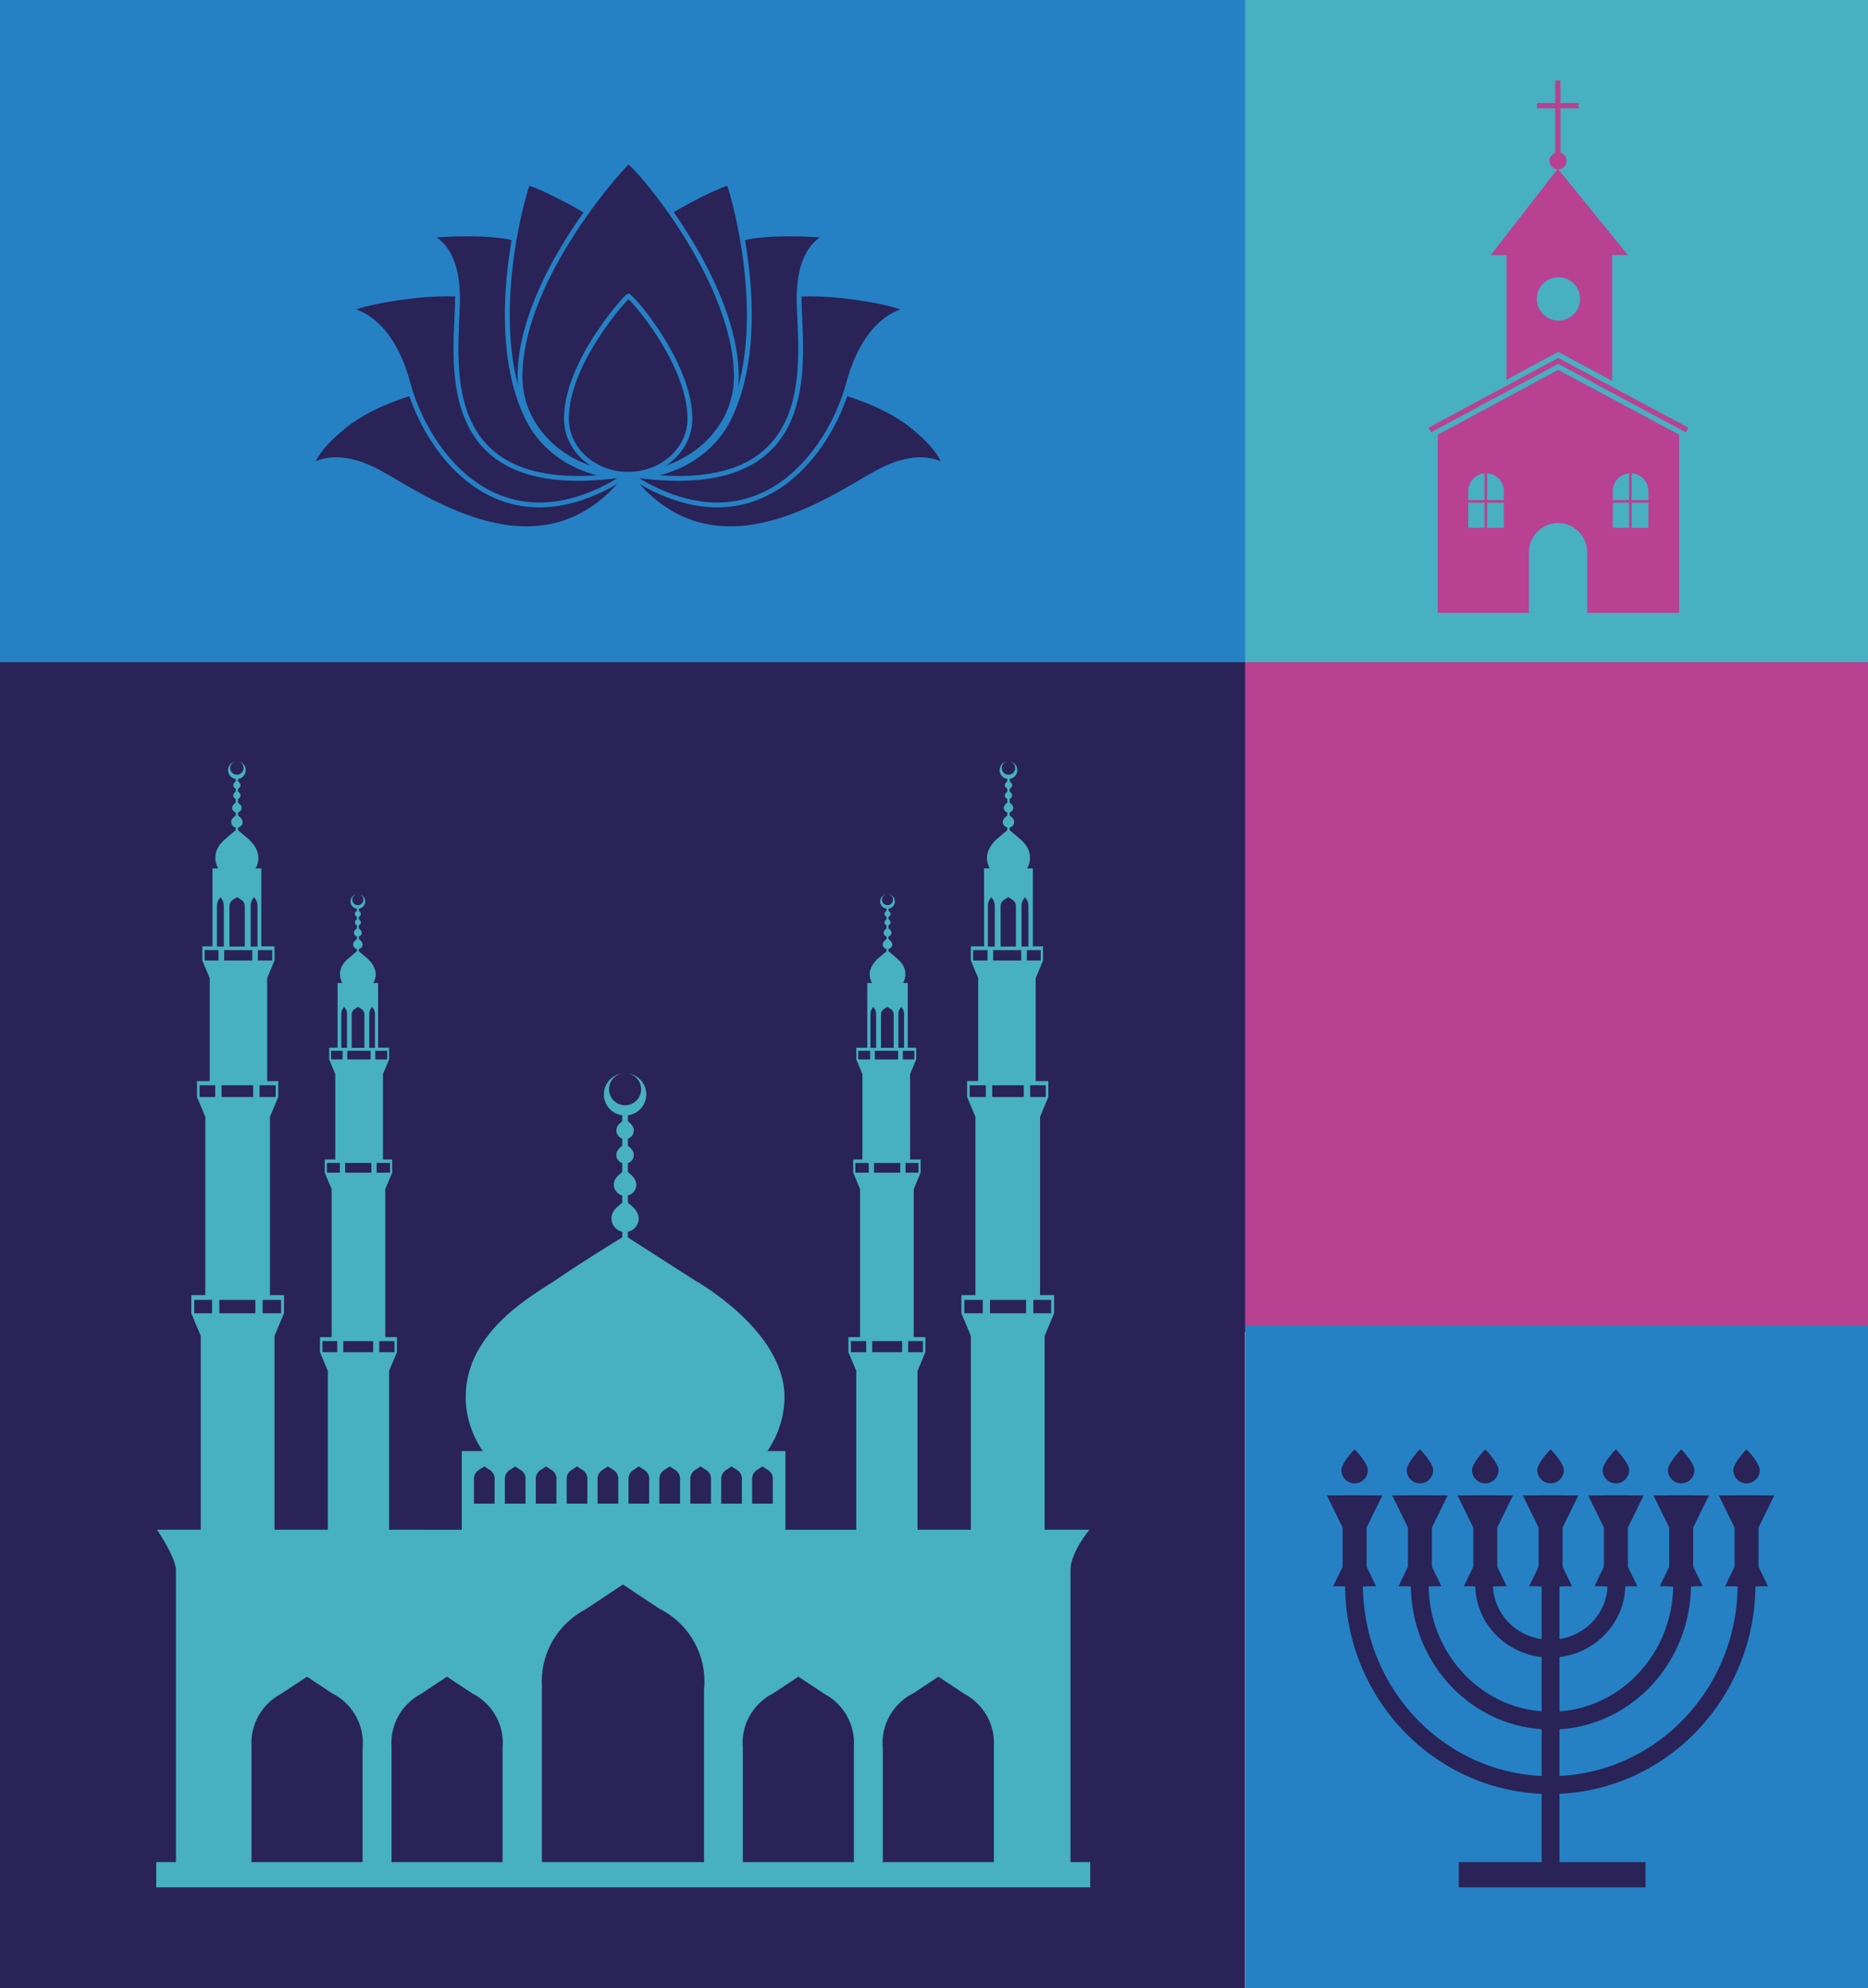 <?xml version="1.0" encoding="UTF-8" standalone="no"?>
<svg
   xmlns:dc="http://purl.org/dc/elements/1.1/"
   xmlns:cc="http://creativecommons.org/ns#"
   xmlns:rdf="http://www.w3.org/1999/02/22-rdf-syntax-ns#"
   xmlns:svg="http://www.w3.org/2000/svg"
   xmlns="http://www.w3.org/2000/svg"
   xmlns:sodipodi="http://sodipodi.sourceforge.net/DTD/sodipodi-0.dtd"
   xmlns:inkscape="http://www.inkscape.org/namespaces/inkscape"
   width="419.528"
   height="446.457"
   viewBox="0 0 419.528 446.457"
   version="1.1"
   xml:space="preserve"
   style="clip-rule:evenodd;fill-rule:evenodd"
   id="svg132"
   sodipodi:docname="header.svg"
   inkscape:version="0.92.3 (2405546, 2018-03-11)"><defs
     id="defs136" /><sodipodi:namedview
     pagecolor="#ffffff"
     bordercolor="#666666"
     borderopacity="1"
     objecttolerance="10"
     gridtolerance="10"
     guidetolerance="10"
     inkscape:pageopacity="0"
     inkscape:pageshadow="2"
     inkscape:window-width="716"
     inkscape:window-height="480"
     id="namedview134"
     showgrid="false"
     fit-margin-top="0"
     fit-margin-left="0"
     fit-margin-right="0"
     fit-margin-bottom="0"
     inkscape:zoom="0.52796421"
     inkscape:cx="210"
     inkscape:cy="222.957"
     inkscape:window-x="0"
     inkscape:window-y="0"
     inkscape:window-maximized="0"
     inkscape:current-layer="svg132" /><path
     d="M 279.922,297.78 V 446.457 H 419.528 V 297.78 Z"
     style="fill:#2581c4;fill-rule:nonzero"
     id="path2"
     inkscape:connector-curvature="0" /><rect
     x="0"
     y="1.181"
     width="419.528"
     height="297.874"
     style="fill:#b94191"
     id="rect4" /><rect
     x="0.567"
     y="0"
     width="275.874"
     height="148.819"
     style="fill:#292358"
     id="rect6" /><path
     d="M 0,0 V 446.457 H 279.638 V 227.48 0 Z"
     style="fill:#292358;fill-rule:nonzero"
     id="path8"
     inkscape:connector-curvature="0" /><path
     d="M 279.355,0 V 148.677 H 419.528 V 0 Z"
     style="fill:#47b0c1;fill-rule:nonzero"
     id="path10"
     inkscape:connector-curvature="0" /><path
     d="M 0,0 V 148.677 H 279.638 V 74.339 0 Z"
     style="fill:#2581c4;fill-rule:nonzero"
     id="path12"
     inkscape:connector-curvature="0" /><rect
     x="279.685"
     y="297.638"
     width="139.843"
     height="148.819"
     style="fill:#2581c4"
     id="rect14" /><path
     d="m 234.614,343.481 v -43.529 l 2.109,-5.04 h 0.013 v -3.858 h -0.002 V 290.8 h -3.146 v -40.041 l 1.848,-4.417 h 0.012 v -3.38 h -0.002 v -0.223 h -2.842 v -23.114 l 1.643,-3.926 h 0.01 v -3.005 h -0.002 v -0.197 h -2.282 v -17.509 h -1.285 c 0.398,-0.699 0.644,-1.495 0.644,-2.355 0,-2.693 -2.163,-4.145 -2.804,-4.728 -0.59,-0.535 -1.371,-1.174 -1.772,-1.498 v -0.603 c 0.577,-0.125 1.017,-0.61 1.017,-1.22 0,-0.713 -0.573,-1.098 -0.743,-1.252 -0.085,-0.078 -0.183,-0.161 -0.274,-0.237 v -0.69 c 0.453,-0.119 0.793,-0.511 0.793,-0.998 0,-0.589 -0.473,-0.906 -0.613,-1.034 -0.056,-0.05 -0.118,-0.104 -0.18,-0.156 v -0.841 c 0.321,-0.11 0.555,-0.405 0.555,-0.761 0,-0.457 -0.366,-0.703 -0.475,-0.802 -0.025,-0.022 -0.053,-0.046 -0.08,-0.07 v -0.666 c 0.321,-0.11 0.555,-0.405 0.555,-0.762 0,-0.456 -0.366,-0.702 -0.475,-0.801 -0.025,-0.022 -0.053,-0.046 -0.08,-0.07 v -0.55 c 0.974,-0.131 1.727,-0.956 1.727,-1.966 0,-1.1 -0.892,-1.993 -1.992,-1.993 -1.101,0 -1.993,0.893 -1.993,1.993 0,1.01 0.754,1.835 1.727,1.966 v 0.554 l -0.093,0.079 c 0,0 -0.461,0.336 -0.461,0.788 0,0.357 0.233,0.651 0.554,0.762 v 0.67 l -0.093,0.079 c 0,0 -0.461,0.337 -0.461,0.789 0,0.356 0.233,0.651 0.554,0.761 v 0.847 l -0.198,0.167 c 0,0 -0.594,0.434 -0.594,1.017 0,0.487 0.34,0.878 0.792,0.998 v 0.697 l -0.296,0.25 c 0,0 -0.72,0.525 -0.72,1.232 0,0.61 0.44,1.095 1.016,1.22 v 0.614 l -1.854,1.562 c 0,0 -2.721,1.985 -2.721,4.653 0,0.86 0.246,1.656 0.644,2.355 h -1.286 v 17.509 h -2.964 v 0.197 h -0.007 v 3.005 h 0.011 l 1.642,3.909 v 23.131 h -2.482 v 0.223 H 217.2 v 3.38 h 0.012 l 1.848,4.397 V 290.8 h -3.139 v 0.254 h -0.01 v 3.858 h 0.014 l 2.109,5.018 v 43.551 h -11.967 v -35.656 l 1.751,-4.183 h 0.01 v -3.202 h -0.002 v -0.211 h -2.61 v -33.231 l 1.533,-3.665 h 0.01 v -2.806 h -0.002 v -0.184 h -2.358 V 241.16 l 1.363,-3.258 h 0.009 v -2.494 h -0.002 v -0.164 h -1.893 v -14.531 h -1.067 c 0.33,-0.58 0.535,-1.241 0.535,-1.954 0,-2.235 -1.796,-3.44 -2.328,-3.924 -0.489,-0.445 -1.137,-0.974 -1.47,-1.243 v -0.501 c 0.478,-0.104 0.844,-0.507 0.844,-1.013 0,-0.592 -0.476,-0.911 -0.617,-1.039 -0.07,-0.064 -0.152,-0.133 -0.227,-0.196 v -0.573 c 0.375,-0.099 0.658,-0.424 0.658,-0.828 0,-0.489 -0.393,-0.752 -0.509,-0.858 -0.046,-0.042 -0.098,-0.087 -0.149,-0.13 v -0.698 c 0.266,-0.091 0.461,-0.336 0.461,-0.632 0,-0.378 -0.305,-0.583 -0.395,-0.665 -0.021,-0.018 -0.044,-0.038 -0.066,-0.058 v -0.553 c 0.266,-0.091 0.461,-0.336 0.461,-0.632 0,-0.379 -0.305,-0.583 -0.395,-0.665 -0.021,-0.019 -0.044,-0.038 -0.066,-0.058 v -0.457 c 0.808,-0.108 1.433,-0.793 1.433,-1.631 0,-0.913 -0.74,-1.654 -1.653,-1.654 0.69,0 1.25,0.56 1.25,1.251 0,0.691 -0.56,1.251 -1.25,1.251 -0.691,0 -1.251,-0.56 -1.251,-1.251 0,-0.691 0.56,-1.251 1.251,-1.251 -0.914,0 -1.654,0.741 -1.654,1.654 0,0.838 0.625,1.523 1.433,1.631 v 0.46 l -0.078,0.066 c 0,0 -0.382,0.279 -0.382,0.654 0,0.296 0.194,0.541 0.46,0.632 v 0.556 l -0.078,0.066 c 0,0 -0.382,0.279 -0.382,0.654 0,0.296 0.194,0.541 0.46,0.632 v 0.703 l -0.164,0.139 c 0,0 -0.494,0.36 -0.494,0.844 0,0.404 0.283,0.729 0.658,0.828 v 0.579 l -0.246,0.207 c 0,0 -0.598,0.436 -0.598,1.022 0,0.506 0.366,0.909 0.844,1.013 v 0.51 l -1.539,1.296 c 0,0 -2.258,1.647 -2.258,3.862 0,0.713 0.204,1.374 0.535,1.954 h -1.068 v 14.531 h -2.459 v 0.164 h -0.006 v 2.494 h 0.008 l 1.364,3.243 v 19.198 h -2.06 v 0.184 h -0.007 v 2.806 h 0.01 l 1.533,3.649 v 33.247 h -2.605 v 0.211 h -0.008 v 3.202 h 0.011 l 1.751,4.164 v 35.675 h -15.91 v -17.664 h -4.031 c 2.436,-3.653 3.816,-7.778 3.816,-12.148 0,-15.01 -20.118,-26.177 -20.118,-26.177 l -15.044,-9.639 v -1.28 c 1.389,-0.29 2.432,-1.512 2.432,-2.977 0,-1.689 -1.723,-2.946 -1.723,-2.946 l -0.709,-0.597 v -1.628 c 1.089,-0.281 1.896,-1.255 1.896,-2.423 0,-1.395 -1.421,-2.432 -1.421,-2.432 l -0.475,-0.399 v -2.01 c 0.771,-0.262 1.328,-0.98 1.328,-1.834 0,-1.081 -1.102,-1.885 -1.102,-1.885 l -0.226,-0.19 v -1.587 c 0.771,-0.262 1.328,-0.98 1.328,-1.834 0,-1.081 -1.102,-1.885 -1.102,-1.885 l -0.226,-0.19 v -1.323 c 2.328,-0.313 4.129,-2.286 4.129,-4.699 0,-2.631 -2.132,-4.763 -4.762,-4.763 -2.631,0 -4.764,2.132 -4.764,4.763 0,2.413 1.802,4.386 4.129,4.699 v 1.316 c -0.065,0.056 -0.132,0.113 -0.191,0.167 -0.259,0.236 -1.136,0.824 -1.136,1.915 0,0.854 0.557,1.571 1.327,1.834 v 1.579 c -0.065,0.057 -0.132,0.114 -0.191,0.167 -0.259,0.237 -1.136,0.825 -1.136,1.916 0,0.854 0.557,1.571 1.327,1.834 v 1.997 c -0.147,0.124 -0.297,0.252 -0.43,0.373 -0.335,0.305 -1.466,1.063 -1.466,2.471 0,1.168 0.808,2.142 1.896,2.423 v 1.612 c -0.216,0.18 -0.454,0.383 -0.655,0.566 -0.406,0.369 -1.776,1.288 -1.776,2.993 0,1.465 1.043,2.686 2.431,2.977 v 1.259 c -2.123,1.292 -9.285,5.684 -14.424,9.238 -4.741,3.28 -20.737,11.448 -20.737,26.599 0,4.37 1.38,8.495 3.816,12.148 h -4.698 v 17.664 H 87.388 v -35.675 l 1.751,-4.164 h 0.011 v -3.202 h -0.008 v -0.211 h -2.605 v -33.247 l 1.534,-3.649 h 0.009 v -2.806 h -0.006 v -0.184 h -2.061 v -19.198 l 1.364,-3.243 h 0.008 v -2.494 h -0.006 v -0.164 H 84.92 v -14.531 h -1.067 c 0.33,-0.58 0.534,-1.241 0.534,-1.954 0,-2.215 -2.258,-3.862 -2.258,-3.862 l -1.539,-1.296 v -0.51 c 0.478,-0.104 0.844,-0.507 0.844,-1.013 0,-0.586 -0.598,-1.022 -0.598,-1.022 l -0.246,-0.207 v -0.579 c 0.375,-0.099 0.658,-0.424 0.658,-0.828 0,-0.484 -0.494,-0.844 -0.494,-0.844 l -0.164,-0.139 v -0.703 c 0.266,-0.092 0.46,-0.336 0.46,-0.632 0,-0.375 -0.382,-0.654 -0.382,-0.654 l -0.078,-0.066 v -0.556 c 0.266,-0.092 0.46,-0.336 0.46,-0.632 0,-0.375 -0.382,-0.654 -0.382,-0.654 l -0.078,-0.066 v -0.46 c 0.808,-0.108 1.433,-0.793 1.433,-1.631 0,-0.913 -0.74,-1.654 -1.653,-1.654 0.69,0 1.25,0.56 1.25,1.251 0,0.691 -0.56,1.251 -1.251,1.251 -0.69,0 -1.25,-0.56 -1.25,-1.251 0,-0.691 0.56,-1.251 1.25,-1.251 -0.913,0 -1.653,0.741 -1.653,1.654 0,0.838 0.625,1.523 1.434,1.631 v 0.457 c -0.023,0.02 -0.046,0.039 -0.067,0.058 -0.09,0.082 -0.394,0.286 -0.394,0.665 0,0.296 0.194,0.541 0.461,0.632 v 0.553 c -0.023,0.02 -0.046,0.04 -0.067,0.058 -0.09,0.082 -0.394,0.287 -0.394,0.665 0,0.296 0.194,0.541 0.461,0.632 v 0.698 c -0.052,0.043 -0.104,0.088 -0.15,0.13 -0.116,0.106 -0.509,0.369 -0.509,0.858 0,0.404 0.283,0.729 0.659,0.828 v 0.573 c -0.076,0.063 -0.158,0.132 -0.228,0.196 -0.141,0.128 -0.617,0.447 -0.617,1.039 0,0.506 0.366,0.91 0.845,1.013 v 0.501 c -0.333,0.268 -0.982,0.798 -1.471,1.243 -0.532,0.484 -2.328,1.689 -2.328,3.924 0,0.713 0.205,1.374 0.535,1.954 h -1.067 v 14.531 h -1.893 v 0.164 h -0.001 v 2.494 h 0.008 l 1.363,3.258 v 19.183 h -2.358 v 0.184 h -0.002 v 2.806 h 0.01 l 1.533,3.665 v 33.231 h -2.61 v 0.211 h -0.002 v 3.202 h 0.01 l 1.751,4.183 v 35.656 H 61.661 V 299.93 l 2.11,-5.018 h 0.013 v -3.858 H 63.775 V 290.8 h -3.14 v -40.061 l 1.848,-4.397 h 0.012 v -3.38 h -0.008 v -0.223 h -2.482 v -23.131 l 1.643,-3.909 h 0.01 v -3.005 h -0.007 v -0.197 h -2.964 v -17.509 h -1.286 c 0.399,-0.699 0.645,-1.495 0.645,-2.355 0,-2.668 -2.721,-4.653 -2.721,-4.653 l -1.856,-1.562 v -0.614 c 0.577,-0.125 1.017,-0.61 1.017,-1.22 0,-0.707 -0.72,-1.232 -0.72,-1.232 l -0.297,-0.25 v -0.697 c 0.453,-0.119 0.794,-0.511 0.794,-0.998 0,-0.583 -0.595,-1.017 -0.595,-1.017 l -0.199,-0.167 v -0.847 c 0.322,-0.11 0.556,-0.405 0.556,-0.761 0,-0.452 -0.462,-0.789 -0.462,-0.789 l -0.094,-0.079 v -0.67 c 0.322,-0.11 0.556,-0.405 0.556,-0.762 0,-0.452 -0.462,-0.788 -0.462,-0.788 l -0.094,-0.079 v -0.554 c 0.974,-0.131 1.728,-0.956 1.728,-1.966 0,-1.1 -0.892,-1.993 -1.993,-1.993 -1.1,0 -1.992,0.893 -1.992,1.993 0,1.01 0.753,1.835 1.727,1.966 v 0.55 c -0.028,0.024 -0.055,0.048 -0.08,0.07 -0.109,0.099 -0.475,0.345 -0.475,0.801 0,0.357 0.234,0.651 0.555,0.762 v 0.667 c -0.028,0.023 -0.055,0.047 -0.08,0.069 -0.109,0.099 -0.475,0.345 -0.475,0.802 0,0.356 0.234,0.651 0.555,0.761 v 0.841 c -0.062,0.052 -0.124,0.106 -0.18,0.156 -0.14,0.128 -0.613,0.445 -0.613,1.034 0,0.487 0.34,0.879 0.793,0.998 v 0.691 c -0.091,0.076 -0.189,0.158 -0.274,0.236 -0.17,0.154 -0.743,0.539 -0.743,1.252 0,0.61 0.44,1.095 1.017,1.22 v 0.604 c -0.402,0.324 -1.182,0.962 -1.772,1.497 -0.641,0.583 -2.804,2.035 -2.804,4.728 0,0.86 0.246,1.656 0.644,2.355 h -1.285 v 17.509 H 45.44 v 0.197 h -0.002 v 3.005 h 0.01 l 1.643,3.926 v 23.114 H 44.25 v 0.223 h -0.003 v 3.38 h 0.012 l 1.848,4.417 V 290.8 h -3.146 v 0.254 h -0.002 v 3.858 h 0.013 l 2.109,5.04 v 43.529 h -9.815 c 0,0 4.244,6.265 4.244,9.057 v 69.534 h 200.909 v -69.534 c 0,-3.972 4.244,-9.057 4.244,-9.057 z M 78.985,227.691 v -0.033 l 0.002,-0.003 c 0.039,-0.5 0.336,-0.927 0.757,-1.15 l 0.665,-0.441 h 0.002 l 0.637,0.422 c 0.472,0.234 0.796,0.721 0.796,1.284 0,0.049 -0.002,0.099 -0.007,0.147 v 7.363 h -2.852 v -7.442 c -0.001,-0.023 -0.003,-0.045 -0.003,-0.068 0,-0.027 0.002,-0.053 0.003,-0.079 m -0.989,8.253 h 5.231 v 1.938 h -5.231 z m 5.406,27.366 h -5.885 v -2.18 h 5.885 z m -6.745,-35.619 v -0.033 l 0.001,-0.003 c 0.017,-0.5 0.15,-0.927 0.338,-1.15 l 0.298,-0.441 h 0.001 l 0.285,0.422 c 0.211,0.234 0.357,0.721 0.357,1.284 0,0.049 -0.002,0.099 -0.004,0.147 v 7.363 h -1.276 v -7.442 c -10e-4,-0.023 -0.002,-0.045 -0.002,-0.068 0,-0.027 0.001,-0.053 0.002,-0.079 m -2.304,8.253 h 2.586 v 1.938 h -2.586 z m -0.935,25.186 h 2.91 v 2.18 h -2.91 z m -1.001,39.998 h 3.321 v 2.488 h -3.321 z m -9.297,-6.247 h -4.135 v -2.998 h 4.135 z m -1.206,-48.566 h -3.623 v -2.627 h 3.623 z M 57.921,213.34 h 3.22 v 2.335 h -3.22 z m -1.63,-9.944 v -0.04 l 0.001,-0.003 c 0.021,-0.602 0.181,-1.117 0.408,-1.386 l 0.359,-0.531 h 0.001 l 0.343,0.509 c 0.255,0.281 0.43,0.868 0.43,1.546 0,0.06 -10e-4,0.119 -0.004,0.178 v 8.872 h -1.538 v -8.968 c 0,-0.027 -0.002,-0.054 -0.002,-0.082 0,-0.032 10e-4,-0.064 0.002,-0.095 m -4.594,-30.953 c 0,-0.833 0.675,-1.507 1.507,-1.507 0.832,0 1.507,0.674 1.507,1.507 0,0.832 -0.675,1.506 -1.507,1.506 -0.832,0 -1.507,-0.674 -1.507,-1.506 m -0.161,30.953 v -0.04 l 0.002,-0.003 c 0.047,-0.602 0.405,-1.117 0.913,-1.386 l 0.8,-0.531 h 0.003 l 0.767,0.509 c 0.569,0.281 0.96,0.868 0.96,1.546 0,0.06 -0.003,0.119 -0.009,0.178 v 8.872 h -3.436 v -8.968 c -0.001,-0.027 -0.004,-0.054 -0.004,-0.082 0,-0.032 0.002,-0.064 0.004,-0.095 m -1.191,9.944 h 6.303 v 2.335 h -6.303 z m 6.513,32.975 h -7.091 v -2.627 h 7.091 z m -8.127,-42.919 v -0.04 -0.003 c 0.022,-0.602 0.182,-1.117 0.409,-1.386 l 0.358,-0.531 h 0.001 l 0.344,0.509 c 0.254,0.281 0.43,0.868 0.43,1.546 0,0.06 -0.002,0.119 -0.005,0.178 v 8.872 h -1.537 v -8.968 c -0.001,-0.027 -0.002,-0.054 -0.002,-0.082 0,-0.032 10e-4,-0.064 0.002,-0.095 m -1.108,91.485 h -4.001 v -2.998 h 4.001 z m 0.712,-48.566 h -3.506 v -2.627 h 3.506 z m 0.736,-30.64 h -3.116 v -2.335 h 3.116 z m 0.187,76.208 h 8.092 v 2.998 h -8.092 z m 32.167,100.799 v 28.771 H 56.488 v -29.462 c -0.009,-0.2 -0.03,-0.397 -0.03,-0.6 0,-0.232 0.018,-0.46 0.03,-0.689 v -0.288 l 0.014,-0.021 c 0.345,-4.373 2.938,-8.108 6.623,-10.061 l 5.813,-3.852 c 0,0 0.012,2.395 0.019,2.395 v -2.395 l 5.567,3.689 c 4.128,2.046 6.967,6.302 6.967,11.222 0,0.436 -0.022,0.866 -0.066,1.291 m 2.386,-89.066 h -6.716 v -2.488 h 6.716 z m 0.397,-75.699 v 7.363 h -1.276 v -7.442 c -0.001,-0.023 -0.002,-0.045 -0.002,-0.068 0,-0.027 10e-4,-0.053 0.002,-0.079 v -0.033 -0.003 c 0.018,-0.5 0.151,-0.927 0.339,-1.15 l 0.298,-0.441 h 10e-4 l 0.285,0.422 c 0.211,0.234 0.356,0.721 0.356,1.284 0,0.049 -0.001,0.099 -0.003,0.147 m 0.076,8.027 h 2.673 v 1.938 h -2.673 z m 0.307,25.186 h 3.007 v 2.18 h -3.007 z m 0.577,39.998 H 88.6 v 2.488 h -3.432 z m 83.752,30.776 v -0.053 l 0.002,-0.004 c 0.065,-0.813 0.547,-1.508 1.232,-1.871 l 1.081,-0.717 h 0.003 l 1.036,0.687 c 0.768,0.38 1.295,1.171 1.295,2.086 0,0.081 -0.004,0.161 -0.012,0.24 v 5.351 h -4.637 v -5.479 c -0.002,-0.037 -0.006,-0.074 -0.006,-0.112 0,-0.043 0.004,-0.085 0.006,-0.128 m -20.825,0 v -0.053 l 0.002,-0.004 c 0.065,-0.813 0.547,-1.508 1.232,-1.871 l 1.081,-0.717 h 0.004 l 1.035,0.687 c 0.768,0.38 1.296,1.171 1.296,2.086 0,0.081 -0.005,0.161 -0.013,0.24 v 5.351 h -4.637 v -5.479 c -0.002,-0.037 -0.006,-0.074 -0.006,-0.112 0,-0.043 0.004,-0.085 0.006,-0.128 m -6.942,0 v -0.053 l 0.003,-0.004 c 0.064,-0.813 0.546,-1.508 1.232,-1.871 l 1.08,-0.717 h 0.004 l 1.035,0.687 c 0.768,0.38 1.296,1.171 1.296,2.086 0,0.081 -0.004,0.161 -0.012,0.24 v 5.351 h -4.638 v -5.479 c -0.001,-0.037 -0.005,-0.074 -0.005,-0.112 0,-0.043 0.003,-0.085 0.005,-0.128 m -4.369,-87.331 c 0,-1.99 1.613,-3.602 3.603,-3.602 1.989,0 3.602,1.612 3.602,3.602 0,1.989 -1.613,3.602 -3.602,3.602 -1.99,0 -3.603,-1.613 -3.603,-3.602 m -2.572,87.331 v -0.053 l 0.002,-0.004 c 0.065,-0.813 0.547,-1.508 1.232,-1.871 l 1.081,-0.717 h 0.003 l 1.036,0.687 c 0.768,0.38 1.295,1.171 1.295,2.086 0,0.081 -0.004,0.161 -0.012,0.24 v 5.351 h -4.637 v -5.479 c -0.002,-0.037 -0.006,-0.074 -0.006,-0.112 0,-0.043 0.004,-0.085 0.006,-0.128 m -6.942,0 v -0.053 l 0.003,-0.004 c 0.064,-0.813 0.546,-1.508 1.231,-1.871 l 1.081,-0.717 h 0.004 l 1.035,0.687 c 0.768,0.38 1.296,1.171 1.296,2.086 0,0.081 -0.004,0.161 -0.013,0.24 v 5.351 h -4.637 v -5.479 c -0.002,-0.037 -0.005,-0.074 -0.005,-0.112 0,-0.043 0.003,-0.085 0.005,-0.128 m -20.825,0 v -0.053 l 0.003,-0.004 c 0.064,-0.813 0.546,-1.508 1.232,-1.871 l 1.08,-0.717 h 0.004 l 1.035,0.687 c 0.768,0.38 1.296,1.171 1.296,2.086 0,0.081 -0.004,0.161 -0.012,0.24 v 5.351 h -4.638 v -5.479 c -10e-4,-0.037 -0.005,-0.074 -0.005,-0.112 0,-0.043 0.003,-0.085 0.005,-0.128 m 6.416,60.778 v 28.771 H 87.925 v -29.462 c -0.01,-0.2 -0.031,-0.397 -0.031,-0.6 0,-0.232 0.018,-0.46 0.031,-0.689 v -0.288 l 0.013,-0.021 c 0.346,-4.373 2.938,-8.108 6.623,-10.061 l 5.813,-3.852 h 0.019 l 5.567,3.689 c 4.129,2.046 6.968,6.302 6.968,11.222 0,0.436 -0.023,0.866 -0.067,1.291 m 5.163,-60.41 v 5.351 h -4.637 v -5.479 c -0.002,-0.037 -0.006,-0.074 -0.006,-0.112 0,-0.043 0.004,-0.085 0.006,-0.128 v -0.053 l 0.002,-0.004 c 0.065,-0.813 0.547,-1.508 1.232,-1.871 l 1.081,-0.717 h 0.004 l 1.035,0.687 c 0.768,0.38 1.296,1.171 1.296,2.086 0,0.081 -0.005,0.161 -0.013,0.24 m 2.299,-0.24 c 0,-0.043 0.003,-0.085 0.006,-0.128 v -0.053 l 0.002,-0.004 c 0.064,-0.813 0.546,-1.508 1.232,-1.871 l 1.081,-0.717 h 0.003 l 1.035,0.687 c 0.768,0.38 1.296,1.171 1.296,2.086 0,0.081 -0.004,0.161 -0.012,0.24 v 5.351 h -4.637 v -5.479 c -0.002,-0.037 -0.006,-0.074 -0.006,-0.112 m 37.792,47.416 v 42.005 H 121.709 V 378.44 c -0.014,-0.292 -0.045,-0.58 -0.045,-0.876 0,-0.339 0.026,-0.672 0.045,-1.006 v -0.42 l 0.02,-0.031 c 0.504,-6.384 4.289,-11.837 9.669,-14.689 l 8.486,-5.623 h 0.028 l 8.128,5.386 c 6.027,2.986 10.172,9.2 10.172,16.383 0,0.636 -0.033,1.265 -0.097,1.884 m 1.559,-47.176 v 5.351 h -4.637 v -5.479 c -0.002,-0.037 -0.006,-0.074 -0.006,-0.112 0,-0.043 0.003,-0.085 0.006,-0.128 v -0.053 l 0.002,-0.004 c 0.064,-0.813 0.547,-1.508 1.232,-1.871 l 1.081,-0.717 h 0.003 l 1.036,0.687 c 0.767,0.38 1.295,1.171 1.295,2.086 0,0.081 -0.004,0.161 -0.012,0.24 m 6.942,0 v 5.351 h -4.638 v -5.479 c -0.002,-0.037 -0.005,-0.074 -0.005,-0.112 0,-0.043 0.003,-0.085 0.005,-0.128 v -0.053 l 0.003,-0.004 c 0.064,-0.813 0.546,-1.508 1.231,-1.871 l 1.081,-0.717 h 0.004 l 1.035,0.687 c 0.768,0.38 1.296,1.171 1.296,2.086 0,0.081 -0.004,0.161 -0.012,0.24 m 25.155,59.719 v 29.462 h -24.937 v -28.771 c -0.044,-0.425 -0.067,-0.855 -0.067,-1.291 0,-4.92 2.839,-9.176 6.968,-11.222 l 5.567,-3.689 h 0.019 l 5.813,3.852 c 3.685,1.953 6.278,5.688 6.623,10.061 l 0.014,0.021 v 0.288 c 0.012,0.229 0.03,0.457 0.03,0.689 0,0.203 -0.021,0.4 -0.03,0.6 m 38.081,-190.046 0.344,-0.509 h 0.001 l 0.358,0.531 c 0.228,0.269 0.387,0.784 0.409,1.386 l 0.001,0.003 v 0.04 c 0,0.031 0.001,0.063 0.001,0.095 0,0.028 -0.001,0.055 -0.001,0.082 v 8.968 h -1.538 v -8.872 c -0.003,-0.059 -0.004,-0.118 -0.004,-0.178 0,-0.678 0.175,-1.265 0.429,-1.546 m 0.076,44.37 h -7.091 v -2.627 h 7.091 z m -4.944,-73.872 c 0,-0.833 0.675,-1.507 1.507,-1.507 0.832,0 1.507,0.674 1.507,1.507 0,0.832 -0.675,1.506 -1.507,1.506 -0.832,0 -1.507,-0.674 -1.507,-1.506 m 0.69,29.502 0.767,-0.509 h 0.003 l 0.801,0.531 c 0.507,0.269 0.865,0.784 0.912,1.386 l 0.002,0.003 v 0.04 c 0.002,0.031 0.004,0.063 0.004,0.095 0,0.028 -0.003,0.055 -0.004,0.082 v 8.968 h -3.436 v -8.872 c -0.006,-0.059 -0.009,-0.118 -0.009,-0.178 0,-0.678 0.391,-1.265 0.96,-1.546 m 3.676,13.73 h -6.302 v -2.335 h 6.302 z m -7.058,-13.73 0.343,-0.509 h 0.001 l 0.359,0.531 c 0.227,0.269 0.387,0.784 0.408,1.386 l 0.001,0.003 v 0.04 c 0.001,0.031 0.002,0.063 0.002,0.095 0,0.028 -0.001,0.055 -0.002,0.082 v 8.968 h -1.538 v -8.872 c -0.003,-0.059 -0.004,-0.118 -0.004,-0.178 0,-0.678 0.175,-1.265 0.43,-1.546 m -3.738,11.395 h 3.22 v 2.335 h -3.22 z m -0.773,30.348 h 3.623 v 2.627 h -3.623 z m -1.206,48.195 h 4.135 v 2.998 h -4.135 z m -9.297,11.733 h -3.321 v -2.488 h 3.321 z m -1.001,-40.306 h -2.91 v -2.18 h 2.91 z m -0.935,-25.428 h -2.586 v -1.938 h 2.586 z m -3.227,-11.396 0.285,-0.422 h 0.001 l 0.298,0.441 c 0.188,0.223 0.321,0.65 0.339,1.15 v 0.036 c 10e-4,0.026 0.002,0.052 0.002,0.079 0,0.023 -0.001,0.045 -0.002,0.068 v 7.442 h -1.276 v -7.363 c -0.002,-0.048 -0.003,-0.098 -0.003,-0.147 0,-0.563 0.145,-1.05 0.356,-1.284 m 0.063,36.824 h -5.885 v -2.18 h 5.885 z m -3.531,-36.824 0.637,-0.422 h 0.002 l 0.665,0.441 c 0.422,0.223 0.718,0.65 0.758,1.15 l 0.001,0.003 v 0.033 c 0.001,0.026 0.004,0.052 0.004,0.079 0,0.023 -0.003,0.045 -0.004,0.068 v 7.442 h -2.852 v -7.363 c -0.005,-0.048 -0.007,-0.098 -0.007,-0.147 0,-0.563 0.324,-1.05 0.796,-1.284 m 3.052,11.396 h -5.23 v -1.938 h 5.23 z m -7.172,65.734 h -3.432 v -2.488 h 3.432 z m 0.577,-40.306 h -3.007 v -2.18 h 3.007 z m 0.307,-25.428 h -2.673 v -1.938 h 2.673 z m 0.073,-10.112 c 0,-0.563 0.145,-1.05 0.356,-1.284 l 0.285,-0.422 h 0.001 l 0.298,0.441 c 0.189,0.223 0.321,0.65 0.339,1.15 l 0.001,0.003 v 0.033 c 0,0.026 10e-4,0.052 10e-4,0.079 0,0.023 -10e-4,0.045 -10e-4,0.068 v 7.442 h -1.277 v -7.363 c -0.002,-0.048 -0.003,-0.098 -0.003,-0.147 m 0.4,73.358 h 6.716 v 2.488 h -6.716 z m 27.323,90.863 v 29.462 H 198.27 v -28.771 c -0.043,-0.425 -0.066,-0.855 -0.066,-1.291 0,-4.92 2.839,-9.176 6.967,-11.222 l 5.567,-3.689 v 2.395 c 0.007,0 0.019,-2.395 0.019,-2.395 l 5.813,3.852 c 3.685,1.953 6.278,5.688 6.623,10.061 l 0.014,0.021 v 0.288 c 0.012,0.229 0.03,0.457 0.03,0.689 0,0.203 -0.021,0.4 -0.03,0.6 m 7.23,-97.11 h -8.092 v -2.998 h 8.092 z m 0.187,-81.541 h 3.116 v 2.335 h -3.116 z m 0.736,30.348 h 3.506 v 2.627 h -3.506 z m 0.712,48.195 h 4.001 v 2.998 h -4.001 z"
     style="fill:#47b0c1;fill-rule:nonzero"
     id="path16"
     inkscape:connector-curvature="0" /><rect
     x="35.083"
     y="418.11"
     width="209.764"
     height="5.67"
     style="fill:#47b0c1"
     id="rect18" /><rect
     x="327.618"
     y="418.11"
     width="41.953"
     height="5.67"
     style="fill:#292358"
     id="rect20" /><path
     d="m 304.09,355.748 c 0,24.893 19.735,45.071 44.079,45.071 24.344,0 44.078,-20.178 44.078,-45.071"
     style="fill:none;fill-rule:nonzero;stroke:#292358;stroke-width:4px"
     id="path22"
     inkscape:connector-curvature="0" /><path
     d="m 318.846,355.748 c 0,16.899 13.192,30.599 29.465,30.599 16.272,0 29.464,-13.7 29.464,-30.599"
     style="fill:none;fill-rule:nonzero;stroke:#292358;stroke-width:4px"
     id="path24"
     inkscape:connector-curvature="0" /><path
     d="m 333.303,355.748 c 0,7.976 6.656,14.441 14.866,14.441 8.21,0 14.866,-6.465 14.866,-14.441"
     style="fill:none;fill-rule:nonzero;stroke:#292358;stroke-width:4px"
     id="path26"
     inkscape:connector-curvature="0" /><path
     d="m 348.24,335.905 v 84.473"
     style="fill:none;fill-rule:nonzero;stroke:#292358;stroke-width:4px"
     id="path28"
     inkscape:connector-curvature="0" /><rect
     x="301.539"
     y="335.764"
     width="5.386"
     height="20.409"
     style="fill:#292358"
     id="rect30" /><path
     d="m 297.996,335.764 3.543,7.229 h 5.386 l 3.543,-7.229 z"
     style="fill:#292358;fill-rule:nonzero"
     id="path32"
     inkscape:connector-curvature="0" /><path
     d="m 301.539,351.779 -2.126,4.394 h 9.638 l -2.126,-4.394 z"
     style="fill:#292358;fill-rule:nonzero"
     id="path34"
     inkscape:connector-curvature="0" /><path
     d="m 304.232,333.071 c 1.644,0 2.976,-1.333 2.976,-2.977 0,-1.643 -2.976,-4.676 -2.976,-4.676 0,0 -2.976,3.033 -2.976,4.676 0,1.644 1.332,2.977 2.976,2.977"
     style="fill:#292358;fill-rule:nonzero"
     id="path36"
     inkscape:connector-curvature="0" /><rect
     x="316.209"
     y="335.764"
     width="5.386"
     height="20.409"
     style="fill:#292358"
     id="rect38" /><path
     d="m 312.665,335.764 3.543,7.229 h 5.386 l 3.543,-7.229 z"
     style="fill:#292358;fill-rule:nonzero"
     id="path40"
     inkscape:connector-curvature="0" /><path
     d="m 316.209,351.779 -2.126,4.394 h 9.638 l -2.126,-4.394 z"
     style="fill:#292358;fill-rule:nonzero"
     id="path42"
     inkscape:connector-curvature="0" /><path
     d="m 318.902,333.071 c 1.644,0 2.976,-1.333 2.976,-2.977 0,-1.643 -2.976,-4.676 -2.976,-4.676 0,0 -2.976,3.033 -2.976,4.676 0,1.644 1.332,2.977 2.976,2.977"
     style="fill:#292358;fill-rule:nonzero"
     id="path44"
     inkscape:connector-curvature="0" /><rect
     x="330.878"
     y="335.764"
     width="5.386"
     height="20.409"
     style="fill:#292358"
     id="rect46" /><path
     d="m 327.335,335.764 3.543,7.229 h 5.386 l 3.543,-7.229 z"
     style="fill:#292358;fill-rule:nonzero"
     id="path48"
     inkscape:connector-curvature="0" /><path
     d="m 330.878,351.779 -2.126,4.394 h 9.638 l -2.126,-4.394 z"
     style="fill:#292358;fill-rule:nonzero"
     id="path50"
     inkscape:connector-curvature="0" /><path
     d="m 333.571,333.071 c 1.644,0 2.976,-1.333 2.976,-2.977 0,-1.643 -2.976,-4.676 -2.976,-4.676 0,0 -2.976,3.033 -2.976,4.676 0,1.644 1.332,2.977 2.976,2.977"
     style="fill:#292358;fill-rule:nonzero"
     id="path52"
     inkscape:connector-curvature="0" /><rect
     x="345.547"
     y="335.764"
     width="5.386"
     height="20.409"
     style="fill:#292358"
     id="rect54" /><path
     d="m 342.004,335.764 3.543,7.229 h 5.386 l 3.543,-7.229 z"
     style="fill:#292358;fill-rule:nonzero"
     id="path56"
     inkscape:connector-curvature="0" /><path
     d="m 345.547,351.779 -2.126,4.394 h 9.638 l -2.126,-4.394 z"
     style="fill:#292358;fill-rule:nonzero"
     id="path58"
     inkscape:connector-curvature="0" /><path
     d="m 348.24,333.071 c 1.644,0 2.976,-1.333 2.976,-2.977 0,-1.643 -2.976,-4.676 -2.976,-4.676 0,0 -2.976,3.033 -2.976,4.676 0,1.644 1.332,2.977 2.976,2.977"
     style="fill:#292358;fill-rule:nonzero"
     id="path60"
     inkscape:connector-curvature="0" /><rect
     x="360.216"
     y="335.764"
     width="5.386"
     height="20.409"
     style="fill:#292358"
     id="rect62" /><path
     d="m 356.673,335.764 3.543,7.229 h 5.386 l 3.543,-7.229 z"
     style="fill:#292358;fill-rule:nonzero"
     id="path64"
     inkscape:connector-curvature="0" /><path
     d="m 360.216,351.779 -2.126,4.394 h 9.638 l -2.126,-4.394 z"
     style="fill:#292358;fill-rule:nonzero"
     id="path66"
     inkscape:connector-curvature="0" /><path
     d="m 362.909,333.071 c 1.644,0 2.976,-1.333 2.976,-2.977 0,-1.643 -2.976,-4.676 -2.976,-4.676 0,0 -2.976,3.033 -2.976,4.676 0,1.644 1.332,2.977 2.976,2.977"
     style="fill:#292358;fill-rule:nonzero"
     id="path68"
     inkscape:connector-curvature="0" /><rect
     x="374.886"
     y="335.764"
     width="5.386"
     height="20.409"
     style="fill:#292358"
     id="rect70" /><path
     d="m 371.343,335.764 3.543,7.229 h 5.386 l 3.543,-7.229 h -12.473 z"
     style="fill:#292358;fill-rule:nonzero"
     id="path72"
     inkscape:connector-curvature="0" /><path
     d="m 374.886,351.779 -2.126,4.394 h 9.638 l -2.126,-4.394 z"
     style="fill:#292358;fill-rule:nonzero"
     id="path74"
     inkscape:connector-curvature="0" /><path
     d="m 377.579,333.071 c 1.644,0 2.976,-1.333 2.976,-2.977 0,-1.643 -2.976,-4.676 -2.976,-4.676 0,0 -2.976,3.033 -2.976,4.676 0,1.644 1.332,2.977 2.976,2.977"
     style="fill:#292358;fill-rule:nonzero"
     id="path76"
     inkscape:connector-curvature="0" /><rect
     x="389.555"
     y="335.764"
     width="5.386"
     height="20.409"
     style="fill:#292358"
     id="rect78" /><path
     d="m 386.012,335.764 3.543,7.229 h 5.386 l 3.543,-7.229 z"
     style="fill:#292358;fill-rule:nonzero"
     id="path80"
     inkscape:connector-curvature="0" /><path
     d="m 389.555,351.779 -2.126,4.394 h 9.638 l -2.126,-4.394 z"
     style="fill:#292358;fill-rule:nonzero"
     id="path82"
     inkscape:connector-curvature="0" /><path
     d="m 392.248,333.071 c 1.644,0 2.976,-1.333 2.976,-2.977 0,-1.643 -2.976,-4.676 -2.976,-4.676 0,0 -2.976,3.033 -2.976,4.676 0,1.644 1.332,2.977 2.976,2.977"
     style="fill:#292358;fill-rule:nonzero"
     id="path84"
     inkscape:connector-curvature="0" /><path
     d="M 362.06,85.517 V 54.474 h -23.709 v 30.795 l 11.603,-6.245 z"
     style="fill:#b94191;fill-rule:nonzero"
     id="path86"
     inkscape:connector-curvature="0" /><path
     d="m 362.06,89.535 -12.104,-6.49 -11.605,6.246 -15.445,8.313 v 39.997 h 54.206 V 97.606 Z m -28.664,28.969 h -3.643 v -5.626 h 3.643 z m 0,-6.216 h -3.643 v -2.24 h 0.01 c 0.098,-1.993 1.66,-3.585 3.633,-3.759 z m 4.348,6.216 h -3.758 v -5.626 h 3.758 z m 0,-6.216 h -3.758 v -6.01 c 2.025,0.123 3.642,1.74 3.742,3.77 h 0.016 z m 18.725,25.215 h -13.093 v -13.854 h 0.017 c 0.171,-3.46 3.022,-6.215 6.525,-6.215 3.503,0 6.355,2.755 6.526,6.215 h 0.025 z m 9.391,-18.999 h -3.643 v -5.626 h 3.643 z m 0,-6.216 h -3.643 v -2.24 h 0.01 c 0.099,-1.993 1.66,-3.585 3.633,-3.759 z m 4.348,6.216 h -3.758 v -5.626 h 3.758 z m 0,-6.216 h -3.758 v -6.01 c 2.025,0.123 3.642,1.74 3.742,3.77 h 0.016 z"
     style="fill:#b94191;fill-rule:nonzero"
     id="path88"
     inkscape:connector-curvature="0" /><path
     d="m 362.06,86.856 -12.106,-6.492 -11.603,6.245 -17.515,9.427 0.559,1.04 16.956,-9.126 11.605,-6.245 12.104,6.49 16.563,8.882 0.558,-1.04 z"
     style="fill:#b94191;fill-rule:nonzero"
     id="path90"
     inkscape:connector-curvature="0" /><path
     d="m 349.861,37.88 -15.052,19.4 h 30.792 z"
     style="fill:#b94191;fill-rule:nonzero"
     id="path92"
     inkscape:connector-curvature="0" /><path
     d="m 354.878,67.114 c 0,2.689 -2.18,4.87 -4.87,4.87 -2.689,0 -4.869,-2.181 -4.869,-4.87 0,-2.689 2.18,-4.87 4.869,-4.87 2.69,0 4.87,2.181 4.87,4.87"
     style="fill:#47b0c1;fill-rule:nonzero"
     id="path94"
     inkscape:connector-curvature="0" /><path
     d="m 351.828,36.126 c 0,1.059 -0.859,1.918 -1.918,1.918 -1.06,0 -1.919,-0.859 -1.919,-1.918 0,-1.059 0.859,-1.918 1.919,-1.918 1.059,0 1.918,0.859 1.918,1.918"
     style="fill:#b94191;fill-rule:nonzero"
     id="path96"
     inkscape:connector-curvature="0" /><rect
     x="349.271"
     y="18.074"
     width="1.181"
     height="16.429"
     style="fill:#b94191"
     id="rect98" /><rect
     x="345.188"
     y="23.14"
     width="9.346"
     height="1.181"
     style="fill:#b94191"
     id="rect100" /><rect
     x="343.379"
     y="136.573"
     width="13.082"
     height="2.835"
     style="fill:#47b0c1"
     id="rect102" /><path
     d="M 111.196,86.834 95.89,87.286 c 0,0 -11.291,2.487 -18.568,8.365 -7.276,5.879 -7.276,9.044 -7.276,9.044 0,0 5.018,-4.07 15.054,1.356 10.037,5.426 37.009,25.322 56.016,0.452 19.006,-24.869 2.948,-31.425 1.443,-31.425 -1.506,0 -31.364,11.756 -31.364,11.756 z"
     style="fill:#292358;fill-rule:nonzero;stroke:#2581c4;stroke-width:1.09px;stroke-miterlimit:10"
     id="path104"
     inkscape:connector-curvature="0" /><path
     d="m 113.721,70.551 -1.003,-2.939 c 0,0 -7.273,-2.939 -22.071,-0.905 -10.519,1.447 -12.289,2.94 -12.289,2.94 0,0 9.029,0.678 13.293,16.505 4.263,15.826 21.192,38.888 49.47,20.348 28.278,-18.54 -27.4,-35.949 -27.4,-35.949 z"
     style="fill:#292358;fill-rule:nonzero;stroke:#2581c4;stroke-width:1.09px;stroke-miterlimit:10"
     id="path106"
     inkscape:connector-curvature="0" /><path
     d="m 95.987,52.909 c 0,0 6.763,1.357 6.763,14.019 0,12.662 -6.513,45.674 36.569,39.795 43.082,-5.879 -17.533,-49.292 -17.533,-49.292 0,0 0,-6.557 -25.799,-4.522 z"
     style="fill:#292358;fill-rule:nonzero;stroke:#2581c4;stroke-width:1.09px;stroke-miterlimit:10"
     id="path108"
     inkscape:connector-curvature="0" /><path
     d="m 162.873,76.074 c 5.552,10.999 0.153,23.97 -12.06,28.971 -12.213,5 -26.614,0.137 -32.167,-10.862 -10.365,-20.534 -0.461,-52.906 -0.097,-53.055 1.2,-0.492 34.271,15.03 44.324,34.946"
     style="fill:#292358;fill-rule:nonzero"
     id="path110"
     inkscape:connector-curvature="0" /><path
     d="m 162.873,76.074 c 5.552,10.999 0.153,23.97 -12.06,28.971 -12.213,5 -26.614,0.137 -32.167,-10.862 -10.365,-20.534 -0.461,-52.906 -0.097,-53.055 1.2,-0.492 34.271,15.03 44.324,34.946 z"
     style="fill:none;fill-rule:nonzero;stroke:#2581c4;stroke-width:1.09px;stroke-miterlimit:10"
     id="path112"
     inkscape:connector-curvature="0" /><path
     d="m 171.025,86.834 15.305,0.452 c 0,0 11.291,2.487 18.568,8.365 7.276,5.879 7.276,9.044 7.276,9.044 0,0 -5.018,-4.07 -15.054,1.356 -10.037,5.426 -37.009,25.322 -56.016,0.452 -19.006,-24.869 -2.948,-31.425 -1.443,-31.425 1.506,0 31.364,11.756 31.364,11.756 z"
     style="fill:#292358;fill-rule:nonzero;stroke:#2581c4;stroke-width:1.09px;stroke-miterlimit:10"
     id="path114"
     inkscape:connector-curvature="0" /><path
     d="m 168.499,70.551 1.003,-2.939 c 0,0 7.273,-2.939 22.071,-0.905 10.519,1.447 12.289,2.94 12.289,2.94 0,0 -9.029,0.678 -13.293,16.505 -4.263,15.826 -21.192,38.888 -49.47,20.348 -28.278,-18.54 27.4,-35.949 27.4,-35.949 z"
     style="fill:#292358;fill-rule:nonzero;stroke:#2581c4;stroke-width:1.09px;stroke-miterlimit:10"
     id="path116"
     inkscape:connector-curvature="0" /><path
     d="m 186.233,52.909 c 0,0 -6.763,1.357 -6.763,14.019 0,12.662 6.512,45.674 -36.569,39.795 -43.082,-5.879 17.533,-49.292 17.533,-49.292 0,0 0,-6.557 25.799,-4.522 z"
     style="fill:#292358;fill-rule:nonzero;stroke:#2581c4;stroke-width:1.09px;stroke-miterlimit:10"
     id="path118"
     inkscape:connector-curvature="0" /><path
     d="m 119.347,76.074 c -5.552,10.999 -0.153,23.97 12.06,28.971 12.213,5 26.614,0.137 32.167,-10.862 10.365,-20.534 0.461,-52.906 0.097,-53.055 -1.2,-0.492 -34.271,15.03 -44.324,34.946"
     style="fill:#292358;fill-rule:nonzero"
     id="path120"
     inkscape:connector-curvature="0" /><path
     d="m 119.347,76.074 c -5.552,10.999 -0.153,23.97 12.06,28.971 12.213,5 26.614,0.137 32.167,-10.862 10.365,-20.534 0.461,-52.906 0.097,-53.055 -1.2,-0.492 -34.271,15.03 -44.324,34.946 z"
     style="fill:none;fill-rule:nonzero;stroke:#2581c4;stroke-width:1.09px;stroke-miterlimit:10"
     id="path122"
     inkscape:connector-curvature="0" /><path
     d="m 165.374,84.619 c 0,12.083 -10.877,21.878 -24.294,21.878 -13.417,0 -24.293,-9.795 -24.293,-21.878 0,-22.557 23.894,-48.336 24.293,-48.336 1.319,0 24.294,26.458 24.294,48.336"
     style="fill:#292358;fill-rule:nonzero"
     id="path124"
     inkscape:connector-curvature="0" /><path
     d="m 165.374,84.619 c 0,12.083 -10.877,21.878 -24.294,21.878 -13.417,0 -24.293,-9.795 -24.293,-21.878 0,-22.557 23.894,-48.336 24.293,-48.336 1.319,0 24.294,26.458 24.294,48.336 z"
     style="fill:none;fill-rule:nonzero;stroke:#2581c4;stroke-width:1.09px;stroke-miterlimit:10"
     id="path126"
     inkscape:connector-curvature="0" /><path
     d="m 154.949,94.028 c 0,6.886 -6.209,12.469 -13.869,12.469 -7.659,0 -13.868,-5.583 -13.868,-12.469 0,-12.855 13.64,-27.547 13.868,-27.547 0.753,0 13.869,15.079 13.869,27.547"
     style="fill:#292358;fill-rule:nonzero"
     id="path128"
     inkscape:connector-curvature="0" /><path
     d="m 154.949,94.028 c 0,6.886 -6.209,12.469 -13.869,12.469 -7.659,0 -13.868,-5.583 -13.868,-12.469 0,-12.855 13.64,-27.547 13.868,-27.547 0.753,0 13.869,15.079 13.869,27.547 z"
     style="fill:none;fill-rule:nonzero;stroke:#2581c4;stroke-width:1.09px;stroke-miterlimit:10"
     id="path130"
     inkscape:connector-curvature="0" /></svg>